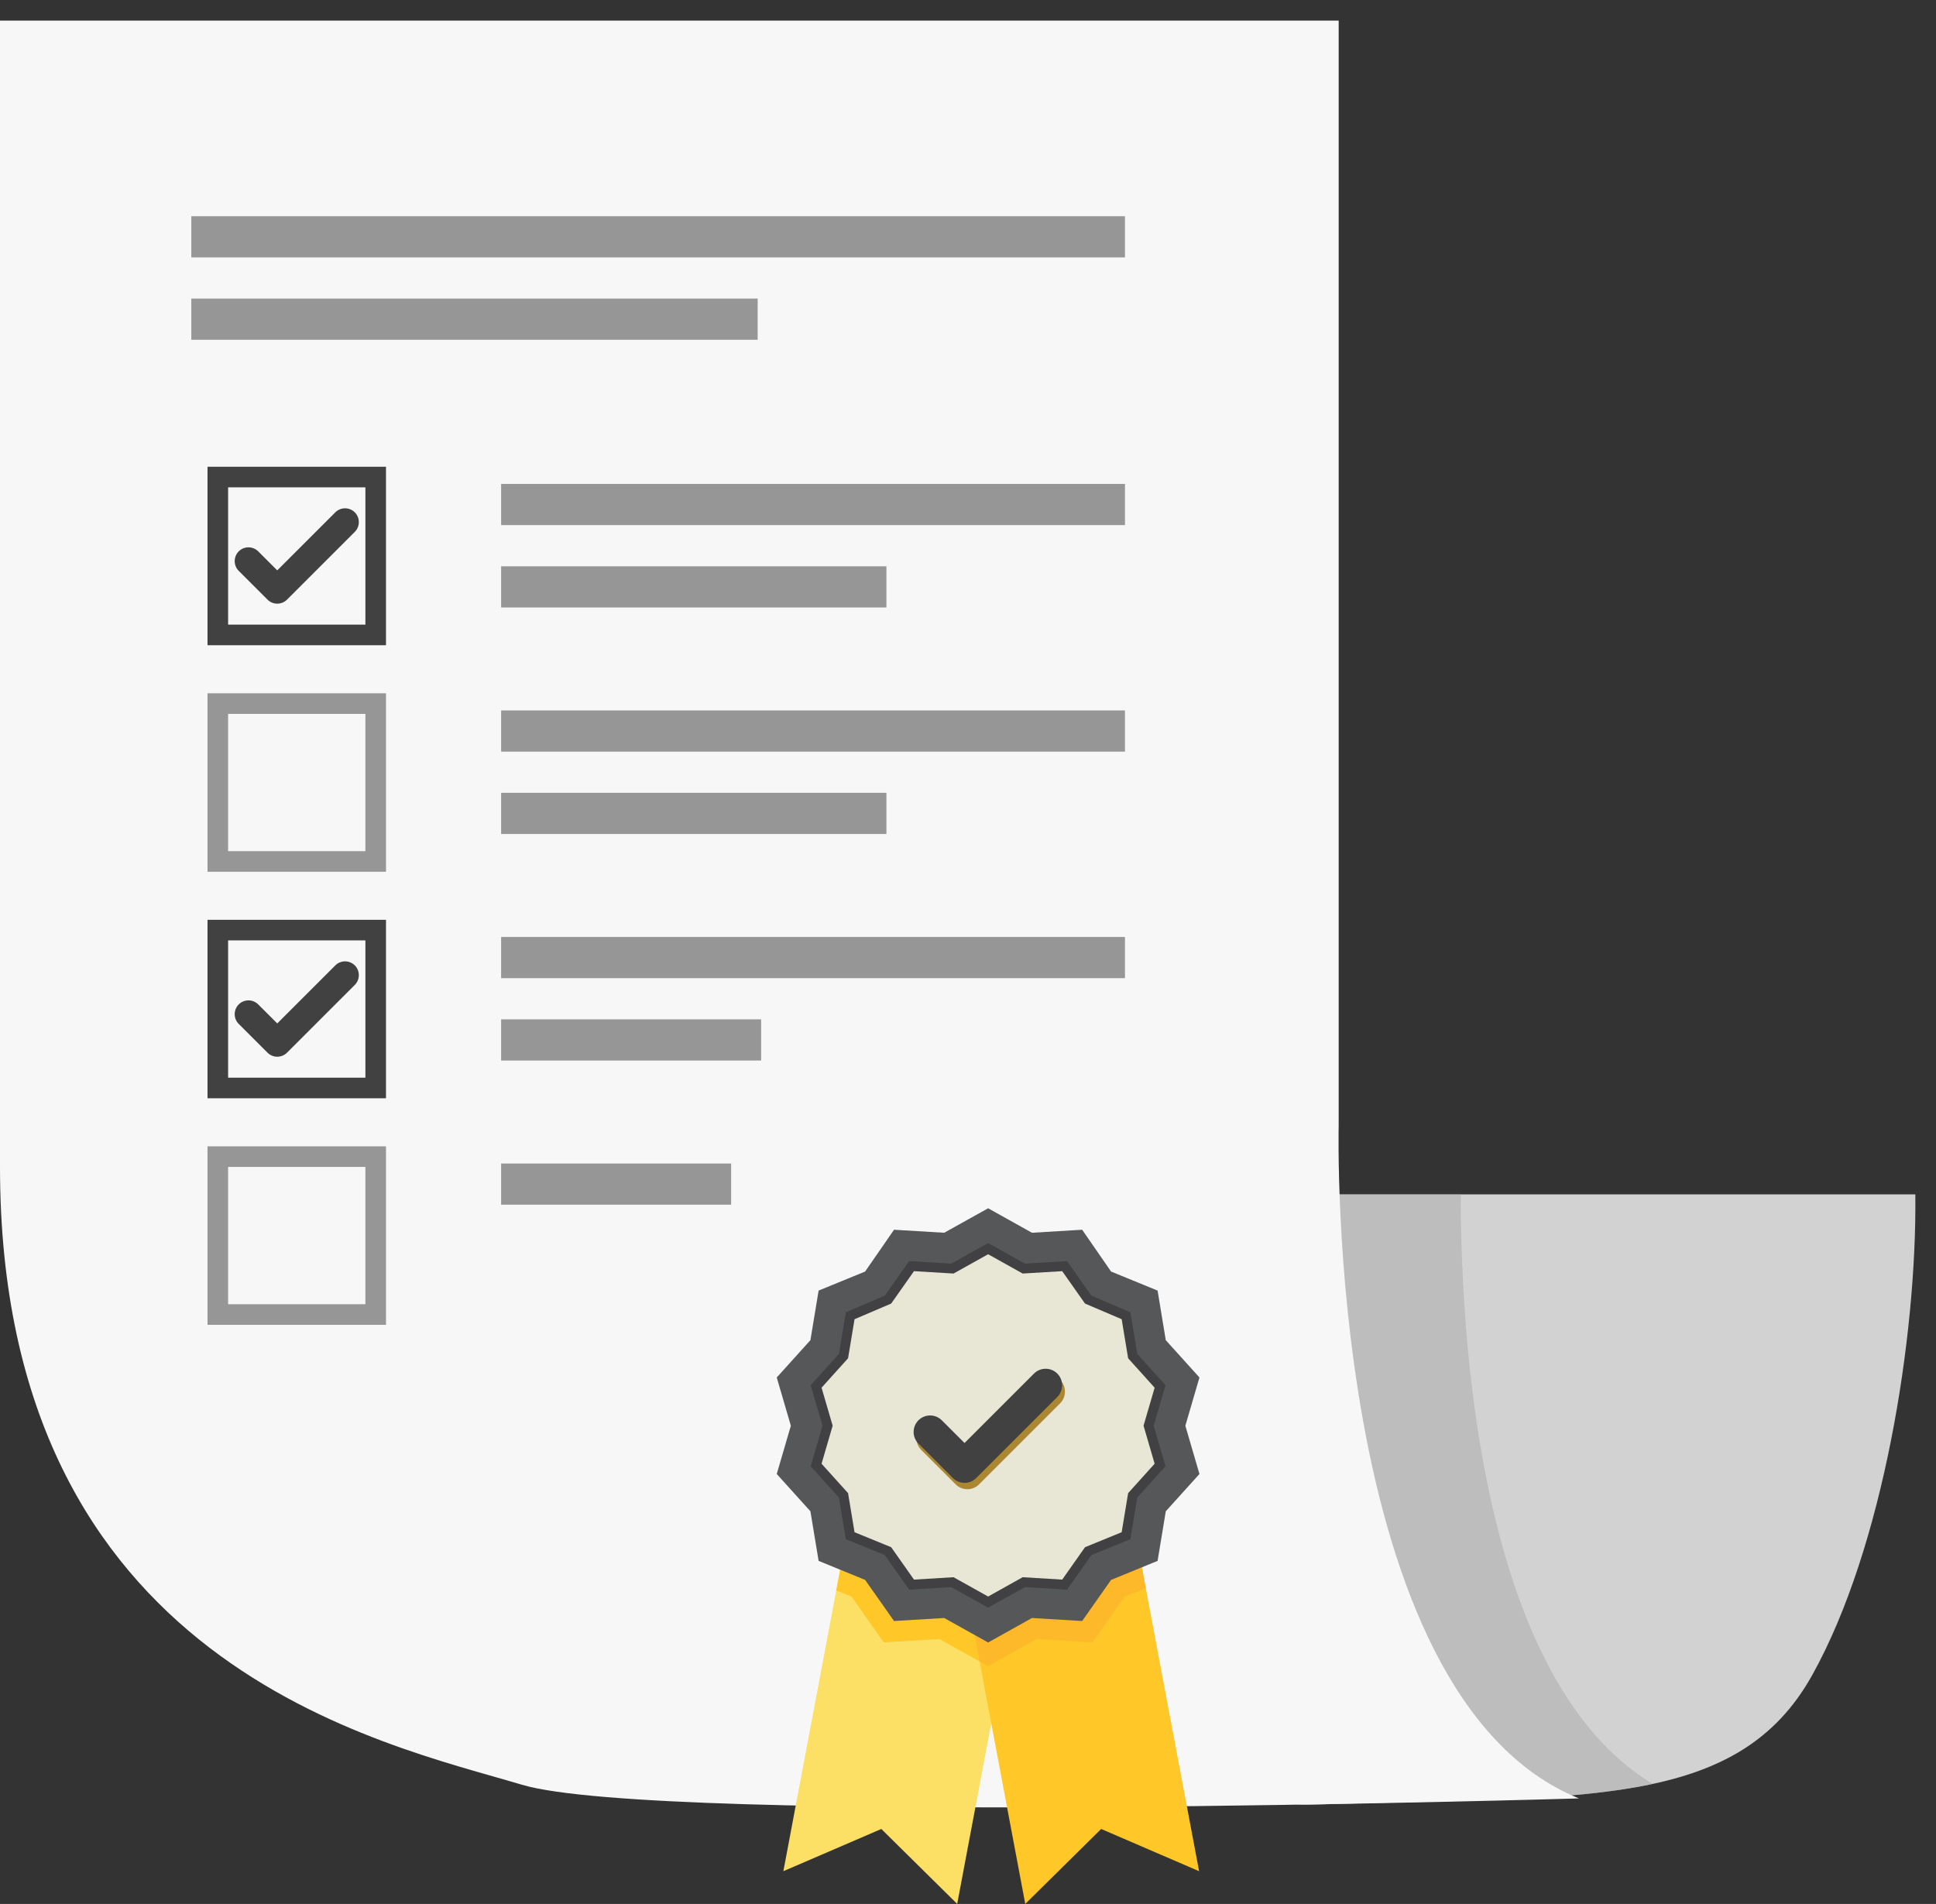 <?xml version="1.0" encoding="utf-8"?>
<!-- Generator: Adobe Illustrator 16.0.0, SVG Export Plug-In . SVG Version: 6.00 Build 0)  -->
<!DOCTYPE svg PUBLIC "-//W3C//DTD SVG 1.1//EN" "http://www.w3.org/Graphics/SVG/1.1/DTD/svg11.dtd">
<svg version="1.1" id="Layer_2" xmlns="http://www.w3.org/2000/svg" xmlns:xlink="http://www.w3.org/1999/xlink" x="0px" y="0px"
	 width="94.003px" height="92.458px" viewBox="0 0 94.003 92.458" enable-background="new 0 0 94.003 92.458" xml:space="preserve">
<rect x="0" y="0" width="94.003" height="92.458" fill="#333333" stroke="none"/>
<g>
	<defs>
		<path id="SVGID_1_" d="M93,58H52.666c0,0-0.313,29.984,11.035,29.635C76.92,87.229,84.357,87.885,88,81.333
			C91.445,75.14,93.076,64.917,93,58z"/>
	</defs>
	<use xlink:href="#SVGID_1_"  overflow="visible" fill="#D1D2D1"/>
	<clipPath id="SVGID_2_">
		<use xlink:href="#SVGID_1_"  overflow="visible"/>
	</clipPath>
	<path opacity="0.5" clip-path="url(#SVGID_2_)" fill="#A9A8A8" d="M5,54.667V1h66v53.667c0,0-1.668,27.667,10.666,32.667
		c0,0-44.667,1.333-51.334-0.667C23.666,84.667,9,79,5,54.667z"/>
</g>
<path fill="#F7F7F7" d="M0,56.667V1h65v53.667c0,0-0.668,27.667,11.666,32.667c0,0-44.667,1.333-51.334-0.667
	C18.666,84.667,0,80.917,0,56.667z"/>
<rect x="24.332" y="23.5" fill="#969696" width="30.291" height="2"/>
<rect x="24.332" y="34.5" fill="#969696" width="30.291" height="2"/>
<rect x="24.332" y="45.501" fill="#969696" width="30.291" height="2"/>
<rect x="24.332" y="56.502" fill="#969696" width="11.168" height="2"/>
<g>
	<path fill="#414141" d="M18.742,31.333h-8.666v-8.667h8.666V31.333z M11.076,30.333h6.666v-6.667h-6.666V30.333z"/>
</g>
<g>
	<path fill="#969696" d="M18.742,42.334h-8.666v-8.667h8.666V42.334z M11.076,41.334h6.666v-6.667h-6.666V41.334z"/>
</g>
<g>
	<path fill="#414141" d="M18.742,53.334h-8.666v-8.667h8.666V53.334z M11.076,52.334h6.666v-6.667h-6.666V52.334z"/>
</g>
<g>
	<path fill="#969696" d="M18.742,64.335h-8.666v-8.667h8.666V64.335z M11.076,63.335h6.666v-6.667h-6.666V63.335z"/>
</g>
<g>
	<g>
		<polygon fill="#FCDF65" points="46.477,92.458 42.793,88.818 38.037,90.868 41.432,72.84 49.873,74.43 		"/>
		<polygon fill="#FFC728" points="49.782,92.458 53.467,88.818 58.223,90.868 54.826,72.84 46.387,74.43 		"/>
		<polygon fill="#FFC728" points="40.605,77.236 41.354,77.542 42.91,79.756 45.613,79.593 47.979,80.913 48.73,80.493 
			49.873,74.43 41.432,72.84 		"/>
		<polygon fill="#FDB92A" points="55.633,77.121 54.826,72.84 46.387,74.43 47.564,80.682 47.979,80.913 50.342,79.593 
			53.045,79.756 54.602,77.542 		"/>
		<polygon fill="#565759" points="47.979,58.676 50.108,59.865 52.545,59.718 53.948,61.748 56.207,62.673 56.605,65.081 
			58.24,66.893 57.555,69.236 58.24,71.579 56.605,73.391 56.207,75.799 53.948,76.723 52.545,78.719 50.108,78.573 47.979,79.762 
			45.846,78.573 43.41,78.719 42.006,76.723 39.748,75.799 39.35,73.391 37.715,71.579 38.4,69.236 37.715,66.893 39.35,65.081 
			39.748,62.673 42.006,61.748 43.41,59.718 45.846,59.865 		"/>
		<polygon fill="#414042" points="47.979,60.366 49.767,61.365 51.811,61.241 52.99,62.917 54.886,63.726 55.221,65.748 
			56.592,67.27 56.016,69.236 56.592,71.202 55.221,72.724 54.886,74.745 52.99,75.521 51.811,77.196 49.767,77.073 47.979,78.071 
			46.188,77.073 44.144,77.196 42.965,75.521 41.069,74.745 40.734,72.724 39.363,71.202 39.938,69.236 39.363,67.27 40.734,65.748 
			41.069,63.726 42.965,62.917 44.144,61.241 46.188,61.365 		"/>
		<polygon fill="#E8E6D4" points="47.979,60.908 49.656,61.845 51.576,61.73 52.683,63.303 54.463,64.063 54.777,65.96 
			56.064,67.389 55.525,69.234 56.064,71.081 54.777,72.509 54.463,74.407 52.683,75.135 51.576,76.708 49.656,76.592 47.979,77.53 
			46.299,76.592 44.379,76.708 43.271,75.135 41.492,74.407 41.178,72.509 39.891,71.081 40.43,69.234 39.891,67.389 41.178,65.96 
			41.492,64.063 43.271,63.303 44.379,61.73 46.299,61.845 		"/>
	</g>
	<g>
		<g>
			<path fill="#AA8730" d="M51.476,67.013c-0.312-0.313-0.821-0.313-1.133,0l-3.372,3.371l-1.105-1.104
				c-0.311-0.313-0.82-0.313-1.133,0c-0.312,0.312-0.312,0.821,0,1.133l1.672,1.672c0.151,0.151,0.352,0.234,0.566,0.234
				c0.214,0,0.416-0.083,0.566-0.234l3.938-3.938C51.787,67.834,51.787,67.325,51.476,67.013z"/>
		</g>
	</g>
	<g>
		<g>
			<path fill="#414141" d="M51.338,66.704c-0.312-0.313-0.82-0.313-1.133,0l-3.371,3.371l-1.105-1.104
				c-0.312-0.312-0.82-0.312-1.133,0c-0.313,0.313-0.313,0.821,0,1.133l1.671,1.672c0.151,0.151,0.353,0.235,0.567,0.235
				c0.213,0,0.415-0.083,0.566-0.235l3.938-3.938C51.65,67.525,51.65,67.017,51.338,66.704z"/>
		</g>
	</g>
</g>
<rect x="9.289" y="14.5" fill="#969696" width="27.5" height="2"/>
<rect x="9.289" y="10.5" fill="#969696" width="45.334" height="2"/>
<g>
	<g>
		<path fill="#414141" d="M17.228,46.881c-0.261-0.261-0.687-0.261-0.947,0l-2.819,2.818l-0.924-0.923
			c-0.26-0.261-0.686-0.261-0.947,0c-0.26,0.261-0.26,0.687,0,0.947l1.398,1.397c0.126,0.126,0.294,0.196,0.473,0.196
			c0.18,0,0.348-0.07,0.475-0.196l3.292-3.292C17.488,47.567,17.488,47.142,17.228,46.881z"/>
	</g>
</g>
<g>
	<g>
		<path fill="#414141" d="M17.228,24.88c-0.261-0.261-0.687-0.261-0.947,0l-2.819,2.818l-0.924-0.923
			c-0.26-0.261-0.686-0.261-0.947,0c-0.26,0.261-0.26,0.687,0,0.947l1.398,1.397c0.126,0.126,0.294,0.196,0.473,0.196
			c0.18,0,0.348-0.07,0.475-0.196l3.292-3.292C17.488,25.566,17.488,25.141,17.228,24.88z"/>
	</g>
</g>
<rect x="24.332" y="27.5" fill="#969696" width="18.708" height="2"/>
<rect x="24.332" y="38.5" fill="#969696" width="18.708" height="2"/>
<rect x="24.332" y="49.501" fill="#969696" width="12.625" height="2"/>
</svg>
